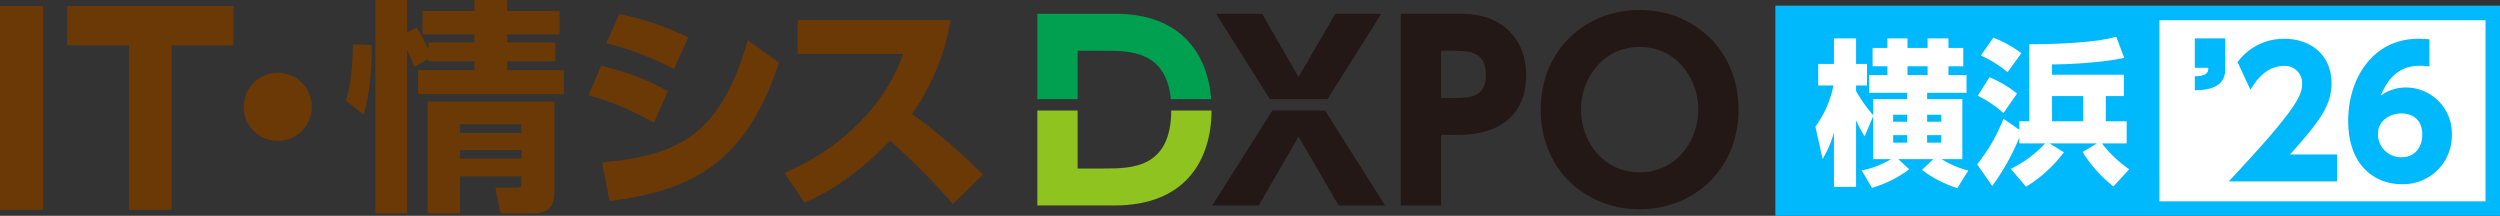 <svg xmlns="http://www.w3.org/2000/svg" width="689.996" height="59.568" viewBox="0 0 689.996 59.568">
  <rect x="0" y="0" width="689.996" height="59.568" fill="#333333" stroke="none"/>
  <g id="logo-system-dxpo-yokohama" transform="translate(-3407.697 -1693.243)">
    <g id="logo-system-dxpo" transform="translate(3407.697 1693.243)">
      <g id="logo-dxpo" transform="translate(286.303 2.757)">
        <path id="パス_12109" data-name="パス 12109" d="M734.177,76.165h7.5c6.9,0,16.97.059,18.224,13.353h11.136c-.978-12.735-8.589-23.549-26.334-23.549H723.059V89.518h11.118Z" transform="translate(-723.059 -64.915)" fill="#00a051"/>
        <path id="パス_12110" data-name="パス 12110" d="M741.348,108.665h-7.171V92.671H723.059v26.191h21.316c19.225,0,26.682-12.089,26.772-26.191h-11.12C759.91,108.658,749.069,108.665,741.348,108.665Z" transform="translate(-723.059 -64.915)" fill="#8fc31f"/>
        <path id="パス_12111" data-name="パス 12111" d="M787.916,92.671l-16.575,26.191h12.828L795.156,99.85l11.053,19.013h12.828L802.462,92.671Z" transform="translate(-723.059 -64.915)" fill="#231815"/>
        <path id="パス_12112" data-name="パス 12112" d="M817.985,65.969h-12.7L795.156,83.4,785.091,65.969h-12.7l14.855,23.55H803.13Z" transform="translate(-723.059 -64.915)" fill="#231815"/>
        <path id="パス_12113" data-name="パス 12113" d="M840.347,65.969H823.373v52.893h11.119V99.389h4.868c11.513,0,18.619-5.79,18.619-16.447C857.979,72.678,851.005,65.969,840.347,65.969ZM838.11,89.192h-3.618V76.165h3.618c5.4,0,8.751.988,8.751,6.646C846.861,89.192,842.058,89.192,838.11,89.192Z" transform="translate(-723.059 -64.915)" fill="#231815"/>
        <path id="パス_12114" data-name="パス 12114" d="M889.289,64.915c-14.934,0-27.3,10.988-27.3,27.5,0,16.579,12.369,27.5,27.3,27.5,15,0,27.3-11.052,27.3-27.5C916.591,76.034,904.354,64.915,889.289,64.915Zm0,44.8c-10,0-16.184-8.487-16.184-17.3s6.184-17.3,16.184-17.3,16.184,8.487,16.184,17.3S899.288,109.718,889.289,109.718Z" transform="translate(-723.059 -64.915)" fill="#231815"/>
      </g>
      <g id="logo_system">
        <g id="グループ_15738" data-name="グループ 15738" transform="translate(-146.605 63.772)" style="isolation: isolate">
          <path id="パス_14606" data-name="パス 14606" d="M155.5-62.771V-6.5h-11.9V-62.771Z" transform="translate(3 0.661)" fill="#6a3906"/>
          <path id="パス_14607" data-name="パス 14607" d="M185.421-6.5H173.595V-51.921H156.588v-10.85h45.838v10.85H185.421Z" transform="translate(8.575 0.661)" fill="#6a3906"/>
          <path id="パス_14608" data-name="パス 14608" d="M204.707-42.284a9.377,9.377,0,0,1-9.39,9.389,9.378,9.378,0,0,1-9.39-9.389,9.377,9.377,0,0,1,9.39-9.391A9.377,9.377,0,0,1,204.707-42.284Z" transform="translate(27.954 7.99)" fill="#6a3906"/>
          <path id="パス_14609" data-name="パス 14609" d="M202.876-36.058c1.551-3.72,1.984-11.967,1.984-15.5l5.207.247c0,2.232.063,11.534-2.232,19.159Zm18.91-9.239a50.468,50.468,0,0,0-1.984-4.837V-4.872h-8.741v-58.9H219.8v8.99l2.667-1.428a55.922,55.922,0,0,1,3.223,6.076v-1.921H238.4v-2.232H224.081v-6.448H238.4v-3.037h9.051v3.037H261.9v6.448H247.454v2.232h13.267v5.209H247.454v2.418h15.624v6.634H222.84v-6.634H238.4v-2.418H225.691v-.621Zm38.688,9.548v24.428c0,2.791-.186,6.449-6.014,6.449h-8.865L244.168-12h5.642c1.488,0,1.549-.372,1.549-1.549V-15.1H234.434v10.23h-8.929V-35.749Zm-26.04,6.262v2.419H251.36v-2.419Zm0,7.13V-20H251.36v-2.356Z" transform="translate(39.149 0)" fill="#6a3906"/>
          <path id="パス_14610" data-name="パス 14610" d="M261.276-31.413a75.883,75.883,0,0,0-18.041-7.625l3.472-8.122a66.579,66.579,0,0,1,18.413,7.006ZM246.955-20.5c21.2-1.984,32.674-7.5,40.239-33.728l8.616,6.2c-9.174,27.591-23.745,35.216-46.747,38.193Zm19.84-25.793a83.513,83.513,0,0,0-18.661-7.13l3.6-8a74.984,74.984,0,0,1,19.034,6.448Z" transform="translate(65.807 1.554)" fill="#6a3906"/>
          <path id="パス_14611" data-name="パス 14611" d="M321.671-60.449a62.628,62.628,0,0,1-10.664,25.916A163.121,163.121,0,0,1,330.6-17.794L322.29-9.671A190.93,190.93,0,0,0,304.93-27.154c-3.906,4.09-12.152,12.213-23.559,17.11l-5.579-8.246A62.939,62.939,0,0,0,297.119-32.8a51.229,51.229,0,0,0,11.469-18.291h-29.14v-9.36Z" transform="translate(87.31 2.195)" fill="#6a3906"/>
        </g>
      </g>
    </g>
    <g id="logo_yokohama" transform="translate(3897.691 1694.813)">
      <rect id="長方形_2109" data-name="長方形 2109" width="196" height="54" transform="translate(2.002 2.162)" fill="#fff"/>
      <g id="グループ_12961" data-name="グループ 12961" transform="translate(110.898 -9.5)">
        <path id="パス_15713" data-name="パス 15713" d="M17.232-7.44c7.92-8.928,11.424-13.344,11.424-19.632,0-8.16-6.1-12.288-12.96-12.288a15.787,15.787,0,0,0-12.96,6.432L6.288-25.3c1.2-1.968,4.032-6.576,9.312-6.576a4.728,4.728,0,0,1,4.944,4.992C20.544-23.664,18.72-19.632.288,0h29.9V-7.44ZM55.68-39.216c-1.056-.1-2.256-.144-3.12-.144-12.48,0-19.3,10.944-19.3,22.608C33.264-4.176,40.8.768,48.048.768A13.429,13.429,0,0,0,61.872-12.864,12.673,12.673,0,0,0,49.152-25.92a11.649,11.649,0,0,0-6.912,2.256c3.072-7.536,7.824-8.256,11.04-8.256a18.7,18.7,0,0,1,2.4.192ZM53.712-12.864c0,2.784-1.536,6.192-5.808,6.192a6.371,6.371,0,0,1-6.432-6.48c0-3.648,3.408-5.616,6.432-5.616C49.344-18.768,53.712-18.336,53.712-12.864Z" transform="translate(13.943 58)" fill="#00b9fc"/>
        <path id="パス_15712" data-name="パス 15712" d="M1.872-41.472v8.112H5.616c-.048,1.44-.528,2.256-3.744,2.352v3.84c2.688-.048,8.4-.24,8.4-5.76v-8.544Z" transform="translate(3 60)" fill="#00b9fc"/>
      </g>
      <path id="中マド_2" data-name="中マド 2" d="M17628,16973l0,0v0h-200v-58h200v58Zm-94-54v50h90v-50h-90Z" transform="translate(-17427.998 -16915)" fill="#00b9fc"/>
      <path id="パス_15711" data-name="パス 15711" d="M16.168-3.44h4.9a24.548,24.548,0,0,1-8.084,3.1l2.838,4.816A32.029,32.029,0,0,0,26.1-.645l-3.01-2.8h9.675L29.627-.473a32.357,32.357,0,0,0,9.761,5.031L42.4-.3A25.825,25.825,0,0,1,35.045-3.44h5.719V-20H31.046v-1.763H41.925v-4.9H36.937v-2.408h4.085v-5.074H36.937v-2.623H31.175v2.623H25.628v-2.623H20.081v2.623H16v5.074h4.085v2.408H15.05v4.9H25.5V-20H16.168v4.429a40.729,40.729,0,0,1-4.73-6.665v-1.548h3.01v-5.934h-3.01v-7.052H5.332v7.052H.989v5.934H5.2A28.694,28.694,0,0,1,.215-12.427L2.193-3.483a28.129,28.129,0,0,0,3.139-7.353V4.214h6.106V-14.147A40.261,40.261,0,0,0,13.8-9.718l2.365-5.59ZM25.5-15.7v1.935H21.672V-15.7Zm0,5.633V-8H21.672v-2.064ZM31.046-8v-2.064h3.913V-8Zm0-5.762V-15.7h3.913v1.935Zm.129-15.308v2.408H25.628v-2.408ZM58.351,4.171A37.672,37.672,0,0,0,68.8-5.332L64.844-7.783H77.916L73.96-5.418a36.145,36.145,0,0,0,8.514,9.5l4.343-4.73a33.882,33.882,0,0,1-7.525-7.138h6.837v-6.106H80.367v-6.966h4.988v-5.891H65.532v-2.838c3.956,0,13.674-.43,19.909-1.806l-2.193-5.848c-6.837,2.064-22.489,2.107-23.994,2.064v21.285H56.5v2.322l-4.386-3.01A47.583,47.583,0,0,1,44.849-2.021L49.02,3.956A63.049,63.049,0,0,0,56.5-9.417v1.634H63.6a31.47,31.47,0,0,1-9.46,7.009ZM74.132-20.855v6.966h-8.6v-6.966ZM45.881-32.035a30.009,30.009,0,0,1,7.353,4.6l3.827-5.246a32.064,32.064,0,0,0-7.74-4.3Zm-.86,11.094a30.889,30.889,0,0,1,7.1,4.773l3.741-5.375a30.74,30.74,0,0,0-7.611-4.515Z" transform="translate(10.84 45.797)" fill="#fff"/>
    </g>
  </g>
</svg>
